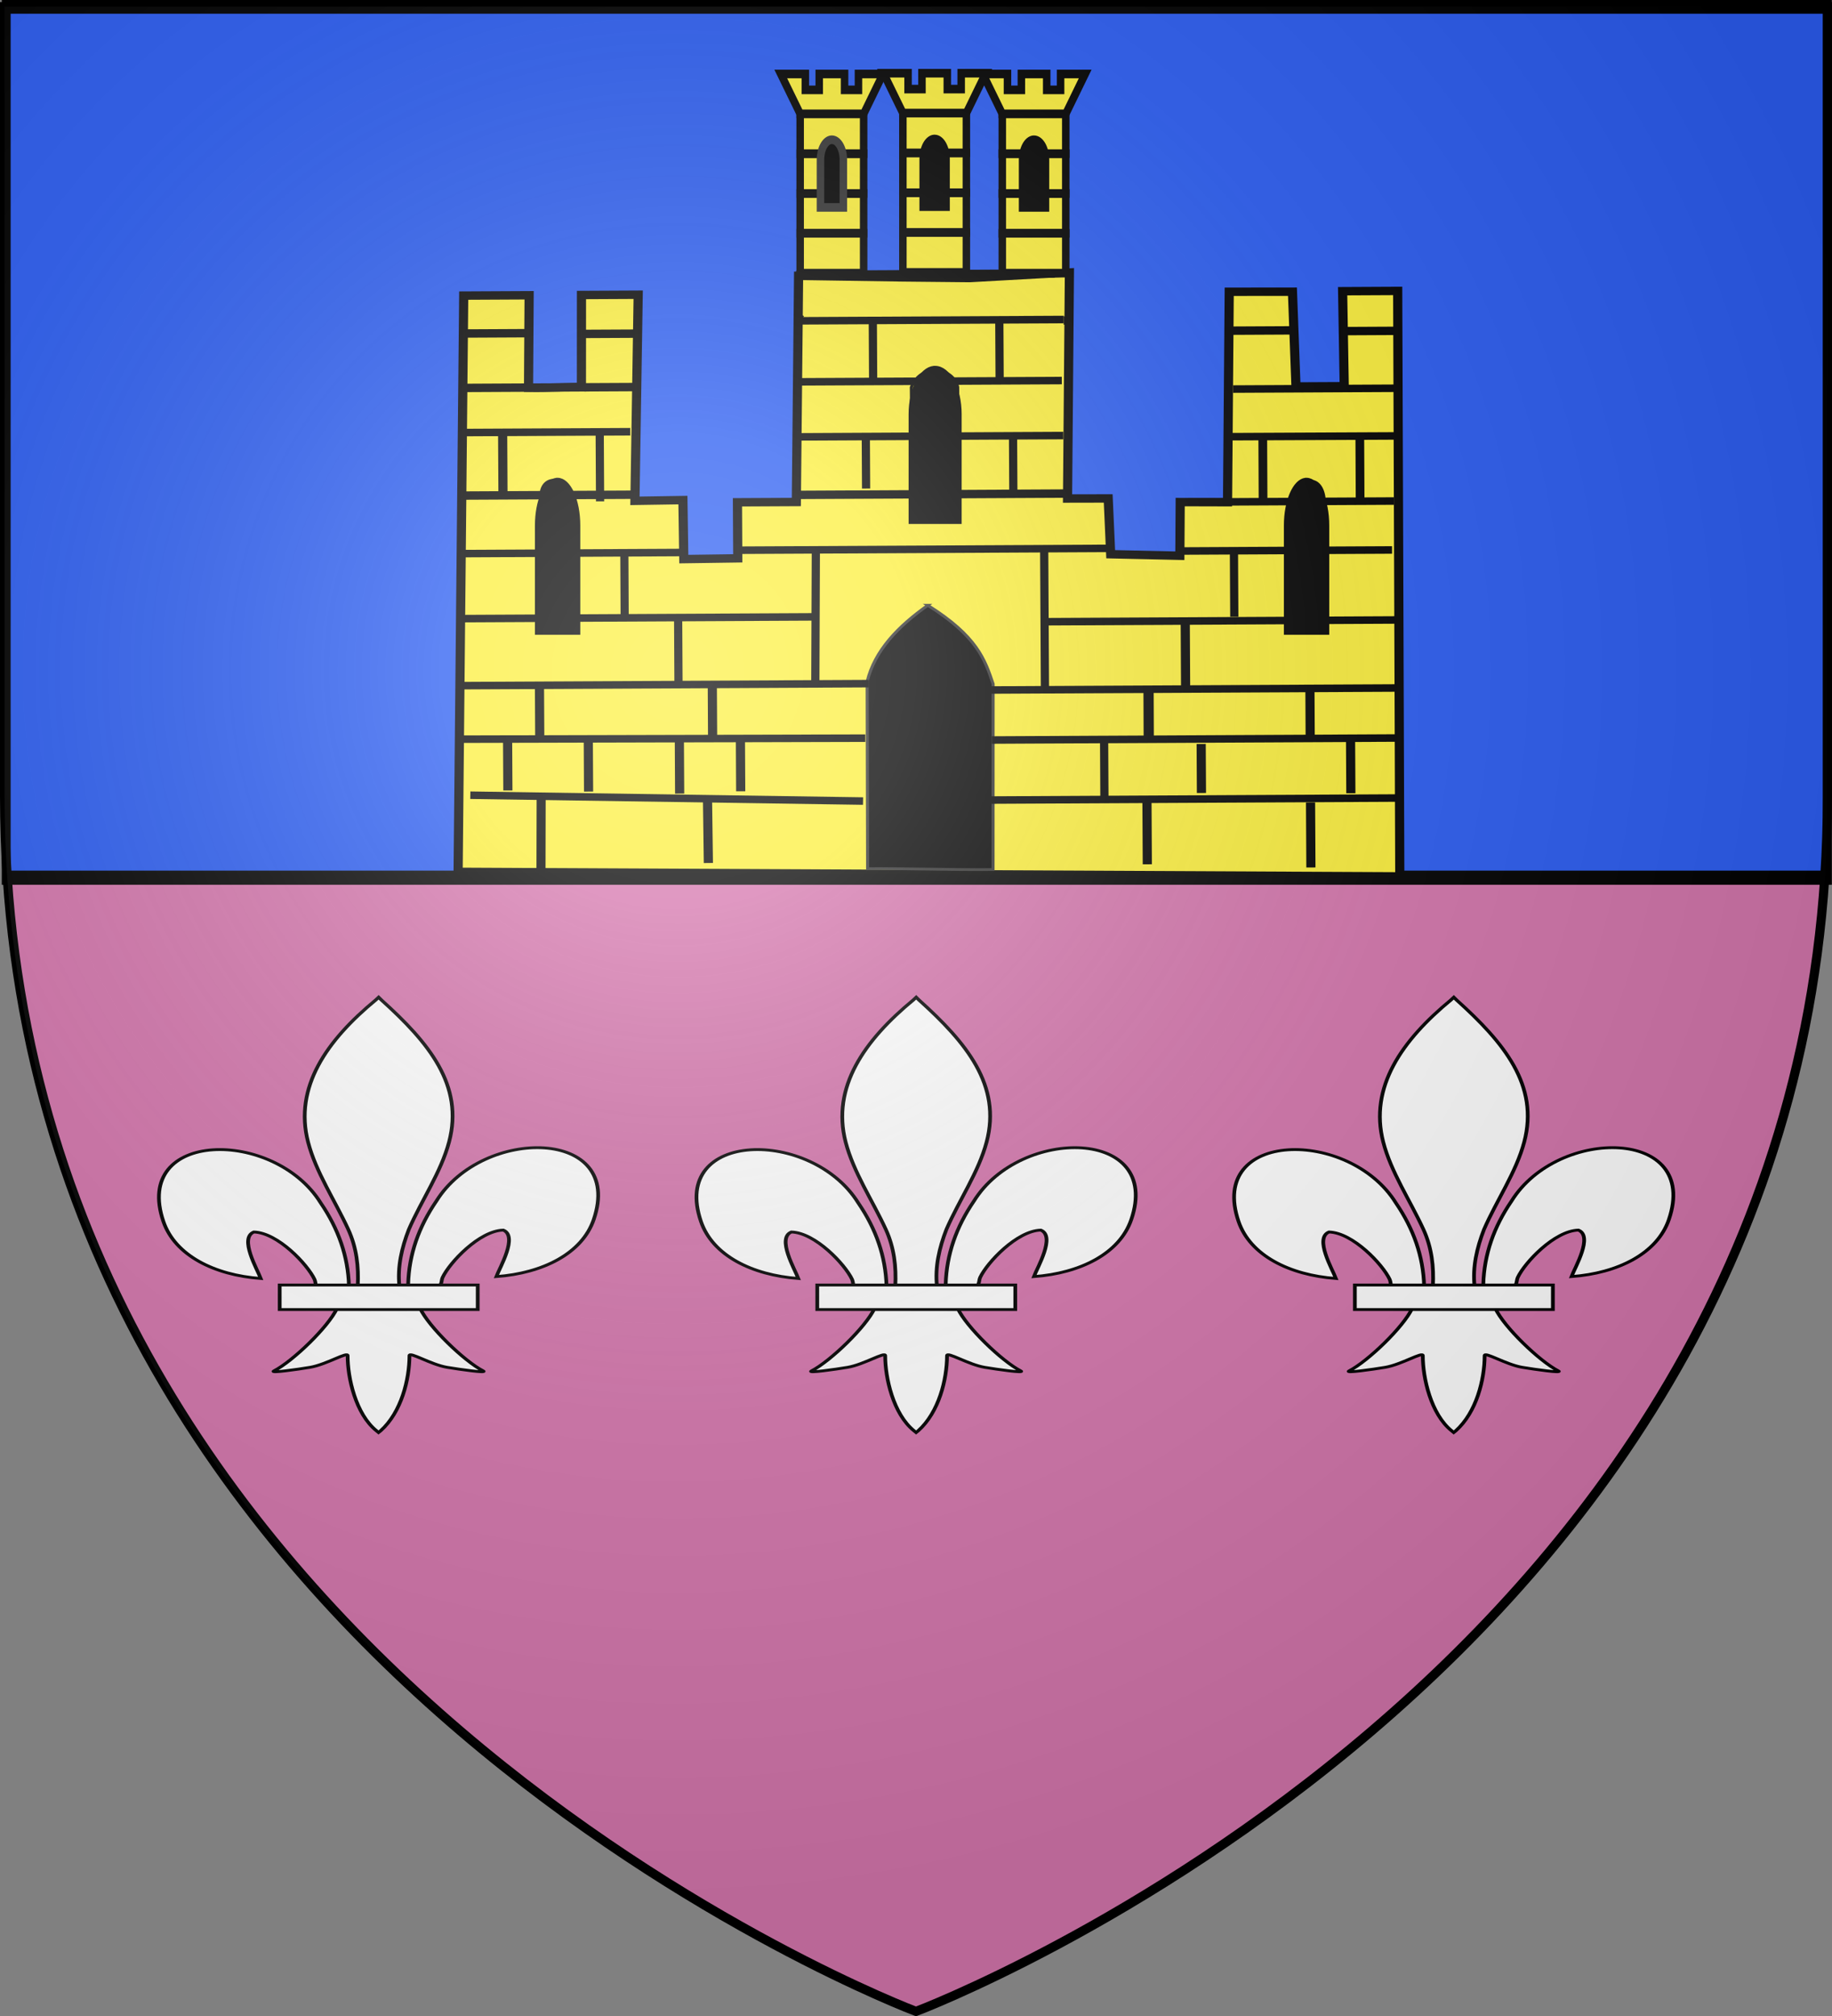 <svg xmlns="http://www.w3.org/2000/svg" xmlns:xlink="http://www.w3.org/1999/xlink" width="600" height="660" version="1.0"><rect width="100%" height="100%" fill="#808080" stroke="none"/><desc>Flag of Canton of Valais (Wallis)</desc><defs><radialGradient xlink:href="#b" id="c" cx="221.445" cy="226.331" r="300" fx="221.445" fy="226.331" gradientTransform="matrix(1.353 0 0 1.349 -77.63 -85.747)" gradientUnits="userSpaceOnUse"/><linearGradient id="b"><stop offset="0" style="stop-color:#fff;stop-opacity:.314"/><stop offset=".19" style="stop-color:#fff;stop-opacity:.251"/><stop offset=".6" style="stop-color:#6b6b6b;stop-opacity:.125"/><stop offset="1" style="stop-color:#000;stop-opacity:.125"/></linearGradient></defs><g style="display:inline"><path d="M564.322 635.13s298.5-112.32 298.5-397.772V-21.193h-597v258.551c0 285.452 298.5 397.772 298.5 397.772" style="fill:#d576ad;fill-opacity:1;fill-rule:evenodd;stroke:none;stroke-width:1px;stroke-linecap:butt;stroke-linejoin:miter;stroke-opacity:1" transform="translate(-264.322 23.37)"/></g><g style="display:inline"><g style="display:inline;fill:#2b5df2;fill-opacity:1"><path d="M1.532 2.114h596.466v179.009H1.532z" style="opacity:1;fill:#2b5df2;fill-opacity:1;fill-rule:nonzero;stroke:#000;stroke-width:2.902;stroke-miterlimit:4;stroke-dasharray:none;stroke-opacity:1" transform="matrix(1 0 0 1.593 .502 -1.19)"/></g><g style="display:inline"><g style="display:inline"><path d="m179.989 570.97 308.392 3.304.358-209.017h-18.036l.357 33.928h-15.804l-.982-33.84-20.714-.088-.923 75.13-15.506-.13-.209 19.155-22.648-.67-.714-19.914-13.319-.043 1.017-80.695-32.698 1.81-21.964-.358-34.042-.74-1.137 80.74h-19.286v20l-17.678.179-.179-21.072-15.714.179 1.429-73.571h-18.572l-.178 32.857c-2.04-.179-11.25.357-17.322.178l.357-33.035h-21.428z" style="color:#000;display:inline;overflow:visible;visibility:visible;opacity:1;fill:#fcef3c;fill-opacity:1;fill-rule:evenodd;stroke:#000;stroke-width:3;stroke-linecap:butt;stroke-linejoin:miter;stroke-miterlimit:4;stroke-dasharray:none;stroke-dashoffset:0;stroke-opacity:.996;marker:none;marker-start:none;marker-mid:none;marker-end:none" transform="matrix(1 -.005 .005 .917 -32.805 -237.253)"/><g style="fill:#ff0;fill-opacity:1;stroke:#000;stroke-opacity:.996"><path d="M206.429 485.22h10v-49.286c.357-4.987-7.679-7.196-8.572 0z" style="color:#000;display:inline;overflow:visible;visibility:visible;opacity:1;fill:#ff0;fill-opacity:1;fill-rule:evenodd;stroke:#000;stroke-width:1;stroke-linecap:butt;stroke-linejoin:miter;stroke-miterlimit:4;stroke-dasharray:none;stroke-dashoffset:0;stroke-opacity:.996;marker:none;marker-start:none;marker-mid:none;marker-end:none" transform="matrix(1 -.005 .005 .917 -32.805 -237.253)"/><path d="M329.286 398.79c3.143-8.727 13.69-7.312 15.178 0v47.5l-15-.356z" style="color:#000;display:inline;overflow:visible;visibility:visible;opacity:1;fill:#ff0;fill-opacity:1;fill-rule:evenodd;stroke:#000;stroke-width:1;stroke-linecap:butt;stroke-linejoin:miter;stroke-miterlimit:4;stroke-dasharray:none;stroke-dashoffset:0;stroke-opacity:.996;marker:none;marker-start:none;marker-mid:none;marker-end:none" transform="matrix(1 -.005 .005 .917 -32.805 -237.253)"/><path d="M455.714 442.362c-.6-12.341 9.426-12.478 8.572 0v43.572h-8.572z" style="color:#000;display:inline;overflow:visible;visibility:visible;opacity:1;fill:#ff0;fill-opacity:1;fill-rule:evenodd;stroke:#000;stroke-width:1;stroke-linecap:butt;stroke-linejoin:miter;stroke-miterlimit:4;stroke-dasharray:none;stroke-dashoffset:0;stroke-opacity:.996;marker:none;marker-start:none;marker-mid:none;marker-end:none" transform="matrix(1 -.005 .005 .917 -32.805 -237.253)"/><path d="M334.286 476.648c16.068 11.104 18.591 19.422 21.25 28.214l-.357 66.25c-14.933.06-27.5-.595-41.072-.536l.179-66.785c2.51-11.137 10.36-19.808 20-27.143z" style="color:#000;display:inline;overflow:visible;visibility:visible;opacity:1;fill:#000;fill-opacity:1;fill-rule:evenodd;stroke:#313131;stroke-width:1;stroke-linecap:butt;stroke-linejoin:miter;stroke-miterlimit:4;stroke-dasharray:none;stroke-dashoffset:0;stroke-opacity:.996;marker:none;marker-start:none;marker-mid:none;marker-end:none" transform="matrix(1 -.005 .005 .917 -32.805 -237.253)"/></g><path d="m184.123 543.63 128.608 2.792" style="color:#000;display:inline;overflow:visible;visibility:visible;opacity:1;fill:#ff0;fill-opacity:.75;fill-rule:evenodd;stroke:#000;stroke-width:2.68;stroke-linecap:butt;stroke-linejoin:miter;stroke-miterlimit:4;stroke-dasharray:none;stroke-dashoffset:0;stroke-opacity:1;marker:none;marker-start:none;marker-mid:none;marker-end:none" transform="matrix(1 -.005 .005 .917 -32.805 -237.253)"/><path d="m207.321 544.14-.206 28.679" style="color:#000;display:inline;overflow:visible;visibility:visible;opacity:1;fill:#ff0;fill-opacity:.75;fill-rule:evenodd;stroke:#000;stroke-width:2.967;stroke-linecap:butt;stroke-linejoin:miter;stroke-miterlimit:4;stroke-dasharray:none;stroke-dashoffset:0;stroke-opacity:1;marker:none;marker-start:none;marker-mid:none;marker-end:none" transform="matrix(1 -.005 .005 .917 -32.805 -237.253)"/><path d="m261.786 544.505.178 23.75" style="color:#000;display:inline;overflow:visible;visibility:visible;opacity:1;fill:#ff0;fill-opacity:.75;fill-rule:evenodd;stroke:#000;stroke-width:3;stroke-linecap:butt;stroke-linejoin:miter;stroke-miterlimit:4;stroke-dasharray:none;stroke-dashoffset:0;stroke-opacity:1;marker:none;marker-start:none;marker-mid:none;marker-end:none" transform="matrix(1 -.005 .005 .917 -32.805 -237.253)"/><path d="m313.571 523.97-131.785-.358" style="color:#000;display:inline;overflow:visible;visibility:visible;opacity:1;fill:#ff0;fill-opacity:.75;fill-rule:evenodd;stroke:#000;stroke-width:2.686;stroke-linecap:butt;stroke-linejoin:miter;stroke-miterlimit:4;stroke-dasharray:none;stroke-dashoffset:0;stroke-opacity:1;marker:none;marker-start:none;marker-mid:none;marker-end:none" transform="matrix(1 -.005 .005 .917 -32.805 -237.253)"/><path d="M196.429 523.79v18.215" style="color:#000;display:inline;overflow:visible;visibility:visible;opacity:1;fill:#ff0;fill-opacity:.75;fill-rule:evenodd;stroke:#000;stroke-width:3;stroke-linecap:butt;stroke-linejoin:miter;stroke-miterlimit:4;stroke-dasharray:none;stroke-dashoffset:0;stroke-opacity:1;marker:none;marker-start:none;marker-mid:none;marker-end:none" transform="matrix(1 -.005 .005 .917 -32.805 -237.253)"/><path d="M222.857 524.148v18.393" style="color:#000;display:inline;overflow:visible;visibility:visible;opacity:1;fill:#ff0;fill-opacity:.75;fill-rule:evenodd;stroke:#000;stroke-width:3;stroke-linecap:butt;stroke-linejoin:miter;stroke-miterlimit:4;stroke-dasharray:none;stroke-dashoffset:0;stroke-opacity:1;marker:none;marker-start:none;marker-mid:none;marker-end:none" transform="matrix(1 -.005 .005 .917 -32.805 -237.253)"/><path d="M252.679 523.434v20" style="color:#000;display:inline;overflow:visible;visibility:visible;opacity:1;fill:#ff0;fill-opacity:.75;fill-rule:evenodd;stroke:#000;stroke-width:3;stroke-linecap:butt;stroke-linejoin:miter;stroke-miterlimit:4;stroke-dasharray:none;stroke-dashoffset:0;stroke-opacity:1;marker:none;marker-start:none;marker-mid:none;marker-end:none" transform="matrix(1 -.005 .005 .917 -32.805 -237.253)"/><path d="M272.679 524.148v18.571" style="color:#000;display:inline;overflow:visible;visibility:visible;opacity:1;fill:#ff0;fill-opacity:.75;fill-rule:evenodd;stroke:#000;stroke-width:3;stroke-linecap:butt;stroke-linejoin:miter;stroke-miterlimit:4;stroke-dasharray:none;stroke-dashoffset:0;stroke-opacity:1;marker:none;marker-start:none;marker-mid:none;marker-end:none" transform="matrix(1 -.005 .005 .917 -32.805 -237.253)"/><path d="M263.571 504.505v18.214" style="color:#000;display:inline;overflow:visible;visibility:visible;opacity:1;fill:#ff0;fill-opacity:.75;fill-rule:evenodd;stroke:#000;stroke-width:3;stroke-linecap:butt;stroke-linejoin:miter;stroke-miterlimit:4;stroke-dasharray:none;stroke-dashoffset:0;stroke-opacity:1;marker:none;marker-start:none;marker-mid:none;marker-end:none" transform="matrix(1 -.005 .005 .917 -32.805 -237.253)"/><path d="M206.964 504.505v17.857" style="color:#000;display:inline;overflow:visible;visibility:visible;opacity:1;fill:#ff0;fill-opacity:.75;fill-rule:evenodd;stroke:#000;stroke-width:3;stroke-linecap:butt;stroke-linejoin:miter;stroke-miterlimit:4;stroke-dasharray:none;stroke-dashoffset:0;stroke-opacity:1;marker:none;marker-start:none;marker-mid:none;marker-end:none" transform="matrix(1 -.005 .005 .917 -32.805 -237.253)"/><path d="M181.607 504.505h133.214" style="color:#000;display:inline;overflow:visible;visibility:visible;opacity:1;fill:#ff0;fill-opacity:.75;fill-rule:evenodd;stroke:#000;stroke-width:2.686;stroke-linecap:butt;stroke-linejoin:miter;stroke-miterlimit:4;stroke-dasharray:none;stroke-dashoffset:0;stroke-opacity:1;marker:none;marker-start:none;marker-mid:none;marker-end:none" transform="matrix(1 -.005 .005 .917 -32.805 -237.253)"/><path d="m297.719 457.036-.398 46.398" style="color:#000;display:inline;overflow:visible;visibility:visible;opacity:1;fill:#ff0;fill-opacity:.75;fill-rule:evenodd;stroke:#000;stroke-width:2.686;stroke-linecap:butt;stroke-linejoin:miter;stroke-miterlimit:4;stroke-dasharray:none;stroke-dashoffset:0;stroke-opacity:1;marker:none;marker-start:none;marker-mid:none;marker-end:none" transform="matrix(1 -.005 .005 .917 -32.805 -237.253)"/><path d="M296.786 480.576h-88.214-26.43" style="color:#000;display:inline;overflow:visible;visibility:visible;opacity:1;fill:#ff0;fill-opacity:.75;fill-rule:evenodd;stroke:#000;stroke-width:2.686;stroke-linecap:butt;stroke-linejoin:miter;stroke-miterlimit:4;stroke-dasharray:none;stroke-dashoffset:0;stroke-opacity:1;marker:none;marker-start:none;marker-mid:none;marker-end:none" transform="matrix(1 -.005 .005 .917 -32.805 -237.253)"/><path d="M252.5 480.934v22.5" style="color:#000;display:inline;overflow:visible;visibility:visible;opacity:1;fill:#ff0;fill-opacity:.75;fill-rule:evenodd;stroke:#000;stroke-width:2.686;stroke-linecap:butt;stroke-linejoin:miter;stroke-miterlimit:4;stroke-dasharray:none;stroke-dashoffset:0;stroke-opacity:1;marker:none;marker-start:none;marker-mid:none;marker-end:none" transform="matrix(1 -.005 .005 .917 -32.805 -237.253)"/><path d="M272.5 456.648h122.857" style="color:#000;display:inline;overflow:visible;visibility:visible;opacity:1;fill:#ff0;fill-opacity:.75;fill-rule:evenodd;stroke:#000;stroke-width:2.686;stroke-linecap:butt;stroke-linejoin:miter;stroke-miterlimit:4;stroke-dasharray:none;stroke-dashoffset:0;stroke-opacity:1;marker:none;marker-start:none;marker-mid:none;marker-end:none" transform="matrix(1 -.005 .005 .917 -32.805 -237.253)"/><path d="M253.214 457.362H182.5" style="color:#000;display:inline;overflow:visible;visibility:visible;opacity:1;fill:#000;fill-opacity:.75;fill-rule:evenodd;stroke:#000;stroke-width:2.686;stroke-linecap:butt;stroke-linejoin:miter;stroke-miterlimit:4;stroke-dasharray:none;stroke-dashoffset:0;stroke-opacity:1;marker:none;marker-start:none;marker-mid:none;marker-end:none" transform="matrix(1 -.005 .005 .917 -32.805 -237.253)"/><path d="M417.857 457.72h43.077 25.495" style="color:#000;display:inline;overflow:visible;visibility:visible;opacity:1;fill:#ff0;fill-opacity:.75;fill-rule:evenodd;stroke:#000;stroke-width:2.686;stroke-linecap:butt;stroke-linejoin:miter;stroke-miterlimit:4;stroke-dasharray:none;stroke-dashoffset:0;stroke-opacity:1;marker:none;marker-start:none;marker-mid:none;marker-end:none" transform="matrix(1 -.005 .005 .917 -32.805 -237.253)"/><path d="M419.631 440.257h41.346 26.154" style="color:#000;display:inline;overflow:visible;visibility:visible;opacity:1;fill:#ff0;fill-opacity:.75;fill-rule:evenodd;stroke:#000;stroke-width:2.686;stroke-linecap:butt;stroke-linejoin:miter;stroke-miterlimit:4;stroke-dasharray:none;stroke-dashoffset:0;stroke-opacity:1;marker:none;marker-start:none;marker-mid:none;marker-end:none" transform="matrix(1 -.005 .005 .917 -32.805 -237.253)"/><path d="m434.286 417.005 55.009.017" style="color:#000;display:inline;overflow:visible;visibility:visible;opacity:1;fill:#ff0;fill-opacity:.75;fill-rule:evenodd;stroke:#000;stroke-width:2.686;stroke-linecap:butt;stroke-linejoin:miter;stroke-miterlimit:4;stroke-dasharray:none;stroke-dashoffset:0;stroke-opacity:1;marker:none;marker-start:none;marker-mid:none;marker-end:none" transform="matrix(1 -.005 .005 .917 -32.805 -237.253)"/><path d="M434.63 399.997h52.856" style="color:#000;display:inline;overflow:visible;visibility:visible;opacity:1;fill:#ff0;fill-opacity:.75;fill-rule:evenodd;stroke:#000;stroke-width:2.686;stroke-linecap:butt;stroke-linejoin:miter;stroke-miterlimit:4;stroke-dasharray:none;stroke-dashoffset:0;stroke-opacity:1;marker:none;marker-start:none;marker-mid:none;marker-end:none" transform="matrix(1 -.005 .005 .917 -32.805 -237.253)"/><path d="M487.857 379.505H471.43" style="color:#000;display:inline;overflow:visible;visibility:visible;opacity:1;fill:#ff0;fill-opacity:.75;fill-rule:evenodd;stroke:#000;stroke-width:3;stroke-linecap:butt;stroke-linejoin:miter;stroke-miterlimit:4;stroke-dasharray:none;stroke-dashoffset:0;stroke-opacity:1;marker:none;marker-start:none;marker-mid:none;marker-end:none" transform="matrix(1 -.005 .005 .917 -32.805 -237.253)"/><path d="M453.571 379.148H432.5" style="color:#000;display:inline;overflow:visible;visibility:visible;opacity:1;fill:#ff0;fill-opacity:.75;fill-rule:evenodd;stroke:#000;stroke-width:3;stroke-linecap:butt;stroke-linejoin:miter;stroke-miterlimit:4;stroke-dasharray:none;stroke-dashoffset:0;stroke-opacity:1;marker:none;marker-start:none;marker-mid:none;marker-end:none" transform="matrix(1 -.005 .005 .917 -32.805 -237.253)"/><path d="M372.5 457.005v50" style="color:#000;display:inline;overflow:visible;visibility:visible;opacity:1;fill:#ff0;fill-opacity:.75;fill-rule:evenodd;stroke:#000;stroke-width:2.686;stroke-linecap:butt;stroke-linejoin:miter;stroke-miterlimit:4;stroke-dasharray:none;stroke-dashoffset:0;stroke-opacity:1;marker:none;marker-start:none;marker-mid:none;marker-end:none" transform="matrix(1 -.005 .005 .917 -32.805 -237.253)"/><path d="M353.214 507.005h134.643" style="color:#000;display:inline;overflow:visible;visibility:visible;opacity:1;fill:#ff0;fill-opacity:.75;fill-rule:evenodd;stroke:#000;stroke-width:2.686;stroke-linecap:butt;stroke-linejoin:miter;stroke-miterlimit:4;stroke-dasharray:none;stroke-dashoffset:0;stroke-opacity:1;marker:none;marker-start:none;marker-mid:none;marker-end:none" transform="matrix(1 -.005 .005 .917 -32.805 -237.253)"/><path d="M372.143 482.72h85.219 30.495" style="color:#000;display:inline;overflow:visible;visibility:visible;opacity:1;fill:#ff0;fill-opacity:.75;fill-rule:evenodd;stroke:#000;stroke-width:2.686;stroke-linecap:butt;stroke-linejoin:miter;stroke-miterlimit:4;stroke-dasharray:none;stroke-dashoffset:0;stroke-opacity:1;marker:none;marker-start:none;marker-mid:none;marker-end:none" transform="matrix(1 -.005 .005 .917 -32.805 -237.253)"/><path d="M434.643 458.434v22.857" style="color:#000;display:inline;overflow:visible;visibility:visible;opacity:1;fill:#ff0;fill-opacity:.75;fill-rule:evenodd;stroke:#000;stroke-width:2.686;stroke-linecap:butt;stroke-linejoin:miter;stroke-miterlimit:4;stroke-dasharray:none;stroke-dashoffset:0;stroke-opacity:1;marker:none;marker-start:none;marker-mid:none;marker-end:none" transform="matrix(1 -.005 .005 .917 -32.805 -237.253)"/><path d="M418.571 482.72v23.57" style="color:#000;display:inline;overflow:visible;visibility:visible;opacity:1;fill:#ff0;fill-opacity:.75;fill-rule:evenodd;stroke:#000;stroke-width:3;stroke-linecap:butt;stroke-linejoin:miter;stroke-miterlimit:4;stroke-dasharray:none;stroke-dashoffset:0;stroke-opacity:1;marker:none;marker-start:none;marker-mid:none;marker-end:none" transform="matrix(1 -.005 .005 .917 -32.805 -237.253)"/><path d="m235 457.712-.014 22.65" style="color:#000;display:inline;overflow:visible;visibility:visible;opacity:1;fill:#ff0;fill-opacity:.75;fill-rule:evenodd;stroke:#000;stroke-width:2.663;stroke-linecap:butt;stroke-linejoin:miter;stroke-miterlimit:4;stroke-dasharray:none;stroke-dashoffset:0;stroke-opacity:1;marker:none;marker-start:none;marker-mid:none;marker-end:none" transform="matrix(1 -.005 .005 .917 -32.805 -237.253)"/><path d="M355 524.862h132.857" style="color:#000;display:inline;overflow:visible;visibility:visible;opacity:1;fill:#ff0;fill-opacity:.75;fill-rule:evenodd;stroke:#000;stroke-width:2.686;stroke-linecap:butt;stroke-linejoin:miter;stroke-miterlimit:4;stroke-dasharray:none;stroke-dashoffset:0;stroke-opacity:1;marker:none;marker-start:none;marker-mid:none;marker-end:none" transform="matrix(1 -.005 .005 .917 -32.805 -237.253)"/><path d="M487.5 546.29H351.429" style="color:#000;display:inline;overflow:visible;visibility:visible;opacity:1;fill:#ff0;fill-opacity:.75;fill-rule:evenodd;stroke:#000;stroke-width:2.686;stroke-linecap:butt;stroke-linejoin:miter;stroke-miterlimit:4;stroke-dasharray:none;stroke-dashoffset:0;stroke-opacity:1;marker:none;marker-start:none;marker-mid:none;marker-end:none" transform="matrix(1 -.005 .005 .917 -32.805 -237.253)"/><path d="M405.714 545.934v23.571" style="color:#000;display:inline;overflow:visible;visibility:visible;opacity:1;fill:#ff0;fill-opacity:.75;fill-rule:evenodd;stroke:#000;stroke-width:3;stroke-linecap:butt;stroke-linejoin:miter;stroke-miterlimit:4;stroke-dasharray:none;stroke-dashoffset:0;stroke-opacity:1;marker:none;marker-start:none;marker-mid:none;marker-end:none" transform="matrix(1 -.005 .005 .917 -32.805 -237.253)"/><path d="M459.286 547.72v23.214" style="color:#000;display:inline;overflow:visible;visibility:visible;opacity:1;fill:#ff0;fill-opacity:.75;fill-rule:evenodd;stroke:#000;stroke-width:3;stroke-linecap:butt;stroke-linejoin:miter;stroke-miterlimit:4;stroke-dasharray:none;stroke-dashoffset:0;stroke-opacity:1;marker:none;marker-start:none;marker-mid:none;marker-end:none" transform="matrix(1 -.005 .005 .917 -32.805 -237.253)"/><path d="M472.5 525.934v18.571" style="color:#000;display:inline;overflow:visible;visibility:visible;opacity:1;fill:#ff0;fill-opacity:.75;fill-rule:evenodd;stroke:#000;stroke-width:3;stroke-linecap:butt;stroke-linejoin:miter;stroke-miterlimit:4;stroke-dasharray:none;stroke-dashoffset:0;stroke-opacity:1;marker:none;marker-start:none;marker-mid:none;marker-end:none" transform="matrix(1 -.005 .005 .917 -32.805 -237.253)"/><path d="M459.286 507.362v17.143" style="color:#000;display:inline;overflow:visible;visibility:visible;opacity:1;fill:#ff0;fill-opacity:.75;fill-rule:evenodd;stroke:#000;stroke-width:3;stroke-linecap:butt;stroke-linejoin:miter;stroke-miterlimit:4;stroke-dasharray:none;stroke-dashoffset:0;stroke-opacity:1;marker:none;marker-start:none;marker-mid:none;marker-end:none" transform="matrix(1 -.005 .005 .917 -32.805 -237.253)"/><path d="m406.429 507.706-.02 17.47" style="color:#000;display:inline;overflow:visible;visibility:visible;opacity:1;fill:#ff0;fill-opacity:.75;fill-rule:evenodd;stroke:#000;stroke-width:3.346;stroke-linecap:butt;stroke-linejoin:miter;stroke-miterlimit:4;stroke-dasharray:none;stroke-dashoffset:0;stroke-opacity:1;marker:none;marker-start:none;marker-mid:none;marker-end:none" transform="matrix(1 -.005 .005 .917 -32.805 -237.253)"/><path d="M391.786 525.22v20" style="color:#000;display:inline;overflow:visible;visibility:visible;opacity:1;fill:#ff0;fill-opacity:.75;fill-rule:evenodd;stroke:#000;stroke-width:2.686;stroke-linecap:butt;stroke-linejoin:miter;stroke-miterlimit:4;stroke-dasharray:none;stroke-dashoffset:0;stroke-opacity:1;marker:none;marker-start:none;marker-mid:none;marker-end:none" transform="matrix(1 -.005 .005 .917 -32.805 -237.253)"/><path d="M423.571 526.648v17.5" style="color:#000;display:inline;overflow:visible;visibility:visible;opacity:1;fill:#ff0;fill-opacity:.75;fill-rule:evenodd;stroke:#000;stroke-width:3;stroke-linecap:butt;stroke-linejoin:miter;stroke-miterlimit:4;stroke-dasharray:none;stroke-dashoffset:0;stroke-opacity:1;marker:none;marker-start:none;marker-mid:none;marker-end:none" transform="matrix(1 -.005 .005 .917 -32.805 -237.253)"/><path d="M291.429 437.005h89.642" style="color:#000;display:inline;overflow:visible;visibility:visible;opacity:1;fill:#ff0;fill-opacity:.75;fill-rule:evenodd;stroke:#000;stroke-width:3;stroke-linecap:butt;stroke-linejoin:miter;stroke-miterlimit:4;stroke-dasharray:none;stroke-dashoffset:0;stroke-opacity:1;marker:none;marker-start:none;marker-mid:none;marker-end:none" transform="matrix(1 -.005 .005 .917 -32.805 -237.253)"/><path d="M378.929 416.29H292.5" style="color:#000;display:inline;overflow:visible;visibility:visible;opacity:1;fill:#ff0;fill-opacity:.75;fill-rule:evenodd;stroke:#000;stroke-width:2.686;stroke-linecap:butt;stroke-linejoin:miter;stroke-miterlimit:4;stroke-dasharray:none;stroke-dashoffset:0;stroke-opacity:1;marker:none;marker-start:none;marker-mid:none;marker-end:none" transform="matrix(1 -.005 .005 .917 -32.805 -237.253)"/><path d="M292.143 396.648h86.428" style="color:#000;display:inline;overflow:visible;visibility:visible;opacity:1;fill:#000;fill-opacity:.75;fill-rule:evenodd;stroke:#000;stroke-width:2.686;stroke-linecap:butt;stroke-linejoin:miter;stroke-miterlimit:4;stroke-dasharray:none;stroke-dashoffset:0;stroke-opacity:1;marker:none;marker-start:none;marker-mid:none;marker-end:none" transform="matrix(1 -.005 .005 .917 -32.805 -237.253)"/><path d="M379.286 375.22c.119 0 .238 0 0 0z" style="color:#000;display:inline;overflow:visible;visibility:visible;opacity:1;fill:#ff0;fill-opacity:.75;fill-rule:evenodd;stroke:#000;stroke-width:3;stroke-linecap:butt;stroke-linejoin:miter;stroke-miterlimit:4;stroke-dasharray:none;stroke-dashoffset:0;stroke-opacity:1;marker:none;marker-start:none;marker-mid:none;marker-end:none" transform="matrix(1 -.005 .005 .917 -32.805 -237.253)"/><path d="m292.857 374.148.714.357" style="color:#000;display:inline;overflow:visible;visibility:visible;opacity:1;fill:#ff0;fill-opacity:.75;fill-rule:evenodd;stroke:#000;stroke-width:3;stroke-linecap:butt;stroke-linejoin:miter;stroke-miterlimit:4;stroke-dasharray:none;stroke-dashoffset:0;stroke-opacity:1;marker:none;marker-start:none;marker-mid:none;marker-end:none" transform="matrix(1 -.005 .005 .917 -32.805 -237.253)"/><path d="M379.286 374.862h-86.429" style="color:#000;display:inline;overflow:visible;visibility:visible;opacity:1;fill:#ff0;fill-opacity:.75;fill-rule:evenodd;stroke:#000;stroke-width:2.686;stroke-linecap:butt;stroke-linejoin:miter;stroke-miterlimit:4;stroke-dasharray:none;stroke-dashoffset:0;stroke-opacity:1;marker:none;marker-start:none;marker-mid:none;marker-end:none" transform="matrix(1 -.005 .005 .917 -32.805 -237.253)"/><path d="M291.786 358.434h84.643" style="color:#000;display:inline;overflow:visible;visibility:visible;opacity:1;fill:#ff0;fill-opacity:.75;fill-rule:evenodd;stroke:#000;stroke-width:3;stroke-linecap:butt;stroke-linejoin:miter;stroke-miterlimit:4;stroke-dasharray:none;stroke-dashoffset:0;stroke-opacity:1;marker:none;marker-start:none;marker-mid:none;marker-end:none" transform="matrix(1 -.005 .005 .917 -32.805 -237.253)"/><path d="M316.786 375.22v20.356" style="color:#000;display:inline;overflow:visible;visibility:visible;opacity:1;fill:#ff0;fill-opacity:.75;fill-rule:evenodd;stroke:#000;stroke-width:2.686;stroke-linecap:butt;stroke-linejoin:miter;stroke-miterlimit:4;stroke-dasharray:none;stroke-dashoffset:0;stroke-opacity:1;marker:none;marker-start:none;marker-mid:none;marker-end:none" transform="matrix(1 -.005 .005 .917 -32.805 -237.253)"/><path d="M358.214 374.862v22.143" style="color:#000;display:inline;overflow:visible;visibility:visible;opacity:1;fill:#ff0;fill-opacity:.75;fill-rule:evenodd;stroke:#000;stroke-width:2.686;stroke-linecap:butt;stroke-linejoin:miter;stroke-miterlimit:4;stroke-dasharray:none;stroke-dashoffset:0;stroke-opacity:1;marker:none;marker-start:none;marker-mid:none;marker-end:none" transform="matrix(1 -.005 .005 .917 -32.805 -237.253)"/><path d="M362.5 417.362v19.643" style="color:#000;display:inline;overflow:visible;visibility:visible;opacity:1;fill:#ff0;fill-opacity:.75;fill-rule:evenodd;stroke:#000;stroke-width:2.686;stroke-linecap:butt;stroke-linejoin:miter;stroke-miterlimit:4;stroke-dasharray:none;stroke-dashoffset:0;stroke-opacity:1;marker:none;marker-start:none;marker-mid:none;marker-end:none" transform="matrix(1 -.005 .005 .917 -32.805 -237.253)"/><path d="M314.286 416.29v18.572" style="color:#000;display:inline;overflow:visible;visibility:visible;opacity:1;fill:#ff0;fill-opacity:.75;fill-rule:evenodd;stroke:#000;stroke-width:2.686;stroke-linecap:butt;stroke-linejoin:miter;stroke-miterlimit:4;stroke-dasharray:none;stroke-dashoffset:0;stroke-opacity:1;marker:none;marker-start:none;marker-mid:none;marker-end:none" transform="matrix(1 -.005 .005 .917 -32.805 -237.253)"/><path d="m444.286 417.713-.014 21.577" style="color:#000;display:inline;overflow:visible;visibility:visible;opacity:1;fill:#ff0;fill-opacity:.75;fill-rule:evenodd;stroke:#000;stroke-width:2.861;stroke-linecap:butt;stroke-linejoin:miter;stroke-miterlimit:4;stroke-dasharray:none;stroke-dashoffset:0;stroke-opacity:1;marker:none;marker-start:none;marker-mid:none;marker-end:none" transform="matrix(1 -.005 .005 .917 -32.805 -237.253)"/><path d="m476.072 418.07-.015 21.934" style="color:#000;display:inline;overflow:visible;visibility:visible;opacity:1;fill:#ff0;fill-opacity:.75;fill-rule:evenodd;stroke:#000;stroke-width:2.858;stroke-linecap:butt;stroke-linejoin:miter;stroke-miterlimit:4;stroke-dasharray:none;stroke-dashoffset:0;stroke-opacity:1;marker:none;marker-start:none;marker-mid:none;marker-end:none" transform="matrix(1 -.005 .005 .917 -32.805 -237.253)"/><path d="M183.65 398.216h55" style="color:#000;display:inline;overflow:visible;visibility:visible;opacity:1;fill:#ff0;fill-opacity:.75;fill-rule:evenodd;stroke:#000;stroke-width:3;stroke-linecap:butt;stroke-linejoin:miter;stroke-miterlimit:4;stroke-dasharray:none;stroke-dashoffset:0;stroke-opacity:1;marker:none;marker-start:none;marker-mid:none;marker-end:none" transform="matrix(1 -.005 .005 .917 -32.805 -237.253)"/><path d="M221.786 379.148h17.143" style="color:#000;display:inline;overflow:visible;visibility:visible;opacity:1;fill:#ff0;fill-opacity:.75;fill-rule:evenodd;stroke:#000;stroke-width:3;stroke-linecap:butt;stroke-linejoin:miter;stroke-miterlimit:4;stroke-dasharray:none;stroke-dashoffset:0;stroke-opacity:1;marker:none;marker-start:none;marker-mid:none;marker-end:none" transform="matrix(1 -.005 .005 .917 -32.805 -237.253)"/><path d="M203.214 378.79h-20" style="color:#000;display:inline;overflow:visible;visibility:visible;opacity:1;fill:#ff0;fill-opacity:.75;fill-rule:evenodd;stroke:#000;stroke-width:3;stroke-linecap:butt;stroke-linejoin:miter;stroke-miterlimit:4;stroke-dasharray:none;stroke-dashoffset:0;stroke-opacity:1;marker:none;marker-start:none;marker-mid:none;marker-end:none" transform="matrix(1 -.005 .005 .917 -32.805 -237.253)"/><path d="M183.214 414.148h53.929" style="color:#000;display:inline;overflow:visible;visibility:visible;opacity:1;fill:#ff0;fill-opacity:.75;fill-rule:evenodd;stroke:#000;stroke-width:2.686;stroke-linecap:butt;stroke-linejoin:miter;stroke-miterlimit:4;stroke-dasharray:none;stroke-dashoffset:0;stroke-opacity:1;marker:none;marker-start:none;marker-mid:none;marker-end:none" transform="matrix(1 -.005 .005 .917 -32.805 -237.253)"/><path d="M238.214 436.648h-27.752-28.32" style="color:#000;display:inline;overflow:visible;visibility:visible;opacity:1;fill:#ff0;fill-opacity:.75;fill-rule:evenodd;stroke:#000;stroke-width:3;stroke-linecap:butt;stroke-linejoin:miter;stroke-miterlimit:4;stroke-dasharray:none;stroke-dashoffset:0;stroke-opacity:1;marker:none;marker-start:none;marker-mid:none;marker-end:none" transform="matrix(1 -.005 .005 .917 -32.805 -237.253)"/><path d="M195.357 414.505v21.786" style="color:#000;display:inline;overflow:visible;visibility:visible;opacity:1;fill:#ff0;fill-opacity:.75;fill-rule:evenodd;stroke:#000;stroke-width:3;stroke-linecap:butt;stroke-linejoin:miter;stroke-miterlimit:4;stroke-dasharray:none;stroke-dashoffset:0;stroke-opacity:1;marker:none;marker-start:none;marker-mid:none;marker-end:none" transform="matrix(1 -.005 .005 .917 -32.805 -237.253)"/><path d="M227.143 414.148v24.803-3.017" style="color:#000;display:inline;overflow:visible;visibility:visible;opacity:1;fill:#ff0;fill-opacity:.75;fill-rule:evenodd;stroke:#000;stroke-width:2.686;stroke-linecap:butt;stroke-linejoin:miter;stroke-miterlimit:4;stroke-dasharray:none;stroke-dashoffset:0;stroke-opacity:1;marker:none;marker-start:none;marker-mid:none;marker-end:none" transform="matrix(1 -.005 .005 .917 -32.805 -237.253)"/></g><g style="display:inline;fill:#fcef3c"><path d="M27.04 112.5h29.283v16H27.04z" style="color:#000;display:inline;overflow:visible;visibility:visible;fill:#fcef3c;fill-opacity:1;fill-rule:nonzero;stroke:#000;stroke-width:3.456;stroke-linecap:butt;stroke-linejoin:miter;stroke-miterlimit:4;stroke-dasharray:none;stroke-dashoffset:0;stroke-opacity:1;marker:none;marker-start:none;marker-mid:none;marker-end:none" transform="matrix(.71 0 0 .815 242.863 -28.344)"/><path d="M27.04 96.5h29.283v16H27.04z" style="color:#000;display:inline;overflow:visible;visibility:visible;fill:#fcef3c;fill-opacity:1;fill-rule:nonzero;stroke:#000;stroke-width:3.456;stroke-linecap:butt;stroke-linejoin:miter;stroke-miterlimit:4;stroke-dasharray:none;stroke-dashoffset:0;stroke-opacity:1;marker:none;marker-start:none;marker-mid:none;marker-end:none" transform="matrix(.71 0 0 .815 242.863 -28.344)"/><path d="M27.04 80.5h29.283v16H27.04z" style="color:#000;display:inline;overflow:visible;visibility:visible;fill:#fcef3c;fill-opacity:1;fill-rule:nonzero;stroke:#000;stroke-width:3.456;stroke-linecap:butt;stroke-linejoin:miter;stroke-miterlimit:4;stroke-dasharray:none;stroke-dashoffset:0;stroke-opacity:1;marker:none;marker-start:none;marker-mid:none;marker-end:none" transform="matrix(.71 0 0 .815 242.863 -28.344)"/><path d="m18.088 64.5 8.938 15.969v.031h.03 29.282l8.938-16h-8.938-2.406v6.375h-6.406V64.5H35.838v6.375h-6.406V64.5h-2.375-.031z" style="color:#000;display:inline;overflow:visible;visibility:visible;fill:#fcef3c;fill-opacity:1;fill-rule:nonzero;stroke:#000;stroke-width:3.456;stroke-linecap:butt;stroke-linejoin:miter;stroke-miterlimit:4;stroke-dasharray:none;stroke-dashoffset:0;stroke-opacity:1;marker:none;marker-start:none;marker-mid:none;marker-end:none" transform="matrix(.71 0 0 .815 242.863 -28.344)"/><path d="M41.415 90.915c-2.786.215-5.01 3.739-5.01 8.037v19.136h10.553V98.952c0-4.437-2.364-8.037-5.276-8.037-.091 0-.177-.007-.267 0z" style="color:#000;display:inline;overflow:visible;visibility:visible;fill:#000;fill-opacity:1;fill-rule:nonzero;stroke:#313131;stroke-width:3.456;stroke-linecap:butt;stroke-linejoin:miter;stroke-miterlimit:4;stroke-dasharray:none;stroke-dashoffset:0;stroke-opacity:1;marker:none;marker-start:none;marker-mid:none;marker-end:none" transform="matrix(.71 0 0 .815 242.863 -28.344)"/><path d="M27.04 128.5h29.283v16H27.04z" style="color:#000;display:inline;overflow:visible;visibility:visible;fill:#fcef3c;fill-opacity:1;fill-rule:nonzero;stroke:#000;stroke-width:3.456;stroke-linecap:butt;stroke-linejoin:miter;stroke-miterlimit:4;stroke-dasharray:none;stroke-dashoffset:0;stroke-opacity:1;marker:none;marker-start:none;marker-mid:none;marker-end:none" transform="matrix(.71 0 0 .815 242.863 -28.344)"/></g><g style="display:inline;fill:#ff0"><path d="M27.04 112.5h29.283v16H27.04z" style="color:#000;display:inline;overflow:visible;visibility:visible;fill:#fcef3c;fill-opacity:1;fill-rule:nonzero;stroke:#000;stroke-width:3.456;stroke-linecap:butt;stroke-linejoin:miter;stroke-miterlimit:4;stroke-dasharray:none;stroke-dashoffset:0;stroke-opacity:1;marker:none;marker-start:none;marker-mid:none;marker-end:none" transform="matrix(.71 0 0 .815 276.507 -28.594)"/><path d="M27.04 96.5h29.283v16H27.04z" style="color:#000;display:inline;overflow:visible;visibility:visible;fill:#fcef3c;fill-opacity:1;fill-rule:nonzero;stroke:#000;stroke-width:3.456;stroke-linecap:butt;stroke-linejoin:miter;stroke-miterlimit:4;stroke-dasharray:none;stroke-dashoffset:0;stroke-opacity:1;marker:none;marker-start:none;marker-mid:none;marker-end:none" transform="matrix(.71 0 0 .815 276.507 -28.594)"/><path d="M27.04 80.5h29.283v16H27.04z" style="color:#000;display:inline;overflow:visible;visibility:visible;fill:#fcef3c;fill-opacity:1;fill-rule:nonzero;stroke:#000;stroke-width:3.456;stroke-linecap:butt;stroke-linejoin:miter;stroke-miterlimit:4;stroke-dasharray:none;stroke-dashoffset:0;stroke-opacity:1;marker:none;marker-start:none;marker-mid:none;marker-end:none" transform="matrix(.71 0 0 .815 276.507 -28.594)"/><path d="m18.088 64.5 8.938 15.969v.031h.03 29.282l8.938-16h-8.938-2.406v6.375h-6.406V64.5H35.838v6.375h-6.406V64.5h-2.375-.031z" style="color:#000;display:inline;overflow:visible;visibility:visible;fill:#fcef3c;fill-opacity:1;fill-rule:nonzero;stroke:#000;stroke-width:3.456;stroke-linecap:butt;stroke-linejoin:miter;stroke-miterlimit:4;stroke-dasharray:none;stroke-dashoffset:0;stroke-opacity:1;marker:none;marker-start:none;marker-mid:none;marker-end:none" transform="matrix(.71 0 0 .815 276.507 -28.594)"/><path d="M41.415 90.915c-2.786.215-5.01 3.739-5.01 8.037v19.136h10.553V98.952c0-4.437-2.364-8.037-5.276-8.037-.091 0-.177-.007-.267 0z" style="color:#000;display:inline;overflow:visible;visibility:visible;fill:#000;fill-opacity:1;fill-rule:nonzero;stroke:#000;stroke-width:3.456;stroke-linecap:butt;stroke-linejoin:miter;stroke-miterlimit:4;stroke-dasharray:none;stroke-dashoffset:0;stroke-opacity:1;marker:none;marker-start:none;marker-mid:none;marker-end:none" transform="matrix(.71 0 0 .815 276.507 -28.594)"/><path d="M27.04 128.5h29.283v16H27.04z" style="color:#000;display:inline;overflow:visible;visibility:visible;fill:#fcef3c;fill-opacity:1;fill-rule:nonzero;stroke:#000;stroke-width:3.456;stroke-linecap:butt;stroke-linejoin:miter;stroke-miterlimit:4;stroke-dasharray:none;stroke-dashoffset:0;stroke-opacity:1;marker:none;marker-start:none;marker-mid:none;marker-end:none" transform="matrix(.71 0 0 .815 276.507 -28.594)"/></g><g style="display:inline;fill:#fcef3c"><path d="M27.04 112.5h29.283v16H27.04z" style="color:#000;display:inline;overflow:visible;visibility:visible;fill:#fcef3c;fill-opacity:1;fill-rule:nonzero;stroke:#000;stroke-width:3.456;stroke-linecap:butt;stroke-linejoin:miter;stroke-miterlimit:4;stroke-dasharray:none;stroke-dashoffset:0;stroke-opacity:1;marker:none;marker-start:none;marker-mid:none;marker-end:none" transform="matrix(.71 0 0 .815 309.063 -28.344)"/><path d="M27.04 96.5h29.283v16H27.04z" style="color:#000;display:inline;overflow:visible;visibility:visible;fill:#fcef3c;fill-opacity:1;fill-rule:nonzero;stroke:#000;stroke-width:3.456;stroke-linecap:butt;stroke-linejoin:miter;stroke-miterlimit:4;stroke-dasharray:none;stroke-dashoffset:0;stroke-opacity:1;marker:none;marker-start:none;marker-mid:none;marker-end:none" transform="matrix(.71 0 0 .815 309.063 -28.344)"/><path d="M27.04 80.5h29.283v16H27.04z" style="color:#000;display:inline;overflow:visible;visibility:visible;fill:#fcef3c;fill-opacity:1;fill-rule:nonzero;stroke:#000;stroke-width:3.456;stroke-linecap:butt;stroke-linejoin:miter;stroke-miterlimit:4;stroke-dasharray:none;stroke-dashoffset:0;stroke-opacity:1;marker:none;marker-start:none;marker-mid:none;marker-end:none" transform="matrix(.71 0 0 .815 309.063 -28.344)"/><path d="m18.088 64.5 8.938 15.969v.031h.03 29.282l8.938-16h-8.938-2.406v6.375h-6.406V64.5H35.838v6.375h-6.406V64.5h-2.375-.031z" style="color:#000;display:inline;overflow:visible;visibility:visible;fill:#fcef3c;fill-opacity:1;fill-rule:nonzero;stroke:#000;stroke-width:3.456;stroke-linecap:butt;stroke-linejoin:miter;stroke-miterlimit:4;stroke-dasharray:none;stroke-dashoffset:0;stroke-opacity:1;marker:none;marker-start:none;marker-mid:none;marker-end:none" transform="matrix(.71 0 0 .815 309.063 -28.344)"/><path d="M41.415 90.915c-2.786.215-5.01 3.739-5.01 8.037v19.136h10.553V98.952c0-4.437-2.364-8.037-5.276-8.037-.091 0-.177-.007-.267 0z" style="color:#000;display:inline;overflow:visible;visibility:visible;fill:#000;fill-opacity:1;fill-rule:nonzero;stroke:#000;stroke-width:3.456;stroke-linecap:butt;stroke-linejoin:miter;stroke-miterlimit:4;stroke-dasharray:none;stroke-dashoffset:0;stroke-opacity:1;marker:none;marker-start:none;marker-mid:none;marker-end:none" transform="matrix(.71 0 0 .815 309.063 -28.344)"/><path d="M27.04 128.5h29.283v16H27.04z" style="color:#000;display:inline;overflow:visible;visibility:visible;fill:#fcef3c;fill-opacity:1;fill-rule:nonzero;stroke:#000;stroke-width:3.456;stroke-linecap:butt;stroke-linejoin:miter;stroke-miterlimit:4;stroke-dasharray:none;stroke-dashoffset:0;stroke-opacity:1;marker:none;marker-start:none;marker-mid:none;marker-end:none" transform="matrix(.71 0 0 .815 309.063 -28.344)"/></g><path d="M162.225 347.826c-4.584.426-8.241 7.389-8.241 15.881v37.813h17.361v-37.813c0-8.766-3.889-15.881-8.68-15.881-.15 0-.292-.014-.44 0z" style="color:#000;display:inline;overflow:visible;visibility:visible;fill:#000;fill-opacity:1;fill-rule:nonzero;stroke:#000;stroke-width:2.343;stroke-linecap:butt;stroke-linejoin:miter;stroke-miterlimit:4;stroke-dasharray:none;stroke-dashoffset:0;stroke-opacity:1;marker:none;marker-start:none;marker-mid:none;marker-end:none" transform="matrix(.754 0 0 .917 305.266 -161.462)"/><path d="M-163.098 347.826c-4.584.426-8.241 7.389-8.241 15.881v37.813h17.361v-37.813c0-8.766-3.889-15.881-8.68-15.881-.15 0-.292-.014-.44 0z" style="color:#000;display:inline;overflow:visible;visibility:visible;fill:#000;fill-opacity:1;fill-rule:nonzero;stroke:#000;stroke-width:2.343;stroke-linecap:butt;stroke-linejoin:miter;stroke-miterlimit:4;stroke-dasharray:none;stroke-dashoffset:0;stroke-opacity:1;marker:none;marker-start:none;marker-mid:none;marker-end:none" transform="matrix(.754 0 0 .917 305.266 -161.462)"/><path d="M.807 307.968c-5.41.427-9.724 7.418-9.724 15.943v37.961h20.485v-37.96c0-8.801-4.588-15.944-10.242-15.944-.177 0-.344-.014-.519 0z" style="color:#000;display:inline;overflow:visible;visibility:visible;fill:#000;fill-opacity:1;fill-rule:nonzero;stroke:#000;stroke-width:2.55;stroke-linecap:butt;stroke-linejoin:miter;stroke-miterlimit:4;stroke-dasharray:none;stroke-dashoffset:0;stroke-opacity:1;marker:none;marker-start:none;marker-mid:none;marker-end:none" transform="matrix(.754 0 0 .917 305.266 -161.462)"/></g><g style="display:inline;fill:#fff"><path d="M407.03 608.7c1.424-61.957 16.75-119.54 45.289-174.11 74.714-157.185 302.92-153.431 252.615 38.812-18.537 70.84-81.509 112.474-156.319 119.615 5.4-18.665 35.1-84.652 11.125-97.562-38.339 1.449-85.945 67.706-97.393 99.301-1.653 4.536-1.19 9.778-3.036 14.24" style="display:inline;opacity:1;fill:#fff;fill-opacity:1;fill-rule:evenodd;stroke:#000;stroke-width:6;stroke-linecap:butt;stroke-linejoin:miter;stroke-miterlimit:4;stroke-dasharray:none;stroke-opacity:1" transform="matrix(.204 0 0 .156 226.695 325.423)"/><g style="display:inline;opacity:1;fill:#fff"><g style="fill:#fff;fill-opacity:1;stroke:#000;stroke-width:6;stroke-miterlimit:4;stroke-dasharray:none;stroke-opacity:1"><path d="M350.523 657.372c-1.425-61.956-16.751-119.54-45.29-174.108-74.714-157.186-302.92-153.432-252.615 38.81 18.537 70.84 81.509 112.475 156.319 119.616-5.4-18.665-35.1-84.652-11.124-97.562 38.338 1.449 85.944 67.706 97.392 99.301 1.653 4.536 1.19 9.778 3.036 14.24" style="fill:#fff;fill-opacity:1;fill-rule:evenodd;stroke:#000;stroke-width:6;stroke-linecap:butt;stroke-linejoin:miter;stroke-miterlimit:4;stroke-dasharray:none;stroke-opacity:1" transform="matrix(.204 0 0 .156 218.836 318.451)"/><path d="M393.626 57.12c-78.714 84.85-131.565 182.962-108.781 298.031 12.57 63.484 43.041 122.28 64.53 183.438 13.437 38.37 16.873 78.452 15.282 118.781h66.781c-3.196-40.626 3.807-79.998 15.282-118.781 20.474-61.538 51.625-119.906 64.53-183.438 24.129-118.779-32.506-208.36-108.437-297.656l-4.64-5.918z" style="fill:#fff;fill-opacity:1;fill-rule:nonzero;stroke:#000;stroke-width:6;stroke-linecap:butt;stroke-linejoin:miter;stroke-miterlimit:4;stroke-dasharray:none;stroke-opacity:1" transform="matrix(.204 0 0 .156 218.836 318.451)"/><path d="M331.345 704.401c-13.962 39.13-70.889 110.792-101.125 131.22-7.843 5.297 37.486-3.052 57.78-7.5 26.62-5.835 61.218-34.198 60.407-24.188-.075 45.838 12.811 122.324 46.406 157.468l3.182 3.388 3.287-3.388c33.578-39.17 46.238-108.042 46.406-157.468-.81-10.01 33.788 18.353 60.407 24.187 20.295 4.449 65.623 12.798 57.78 7.5-30.236-20.427-87.131-92.089-101.093-131.219z" style="fill:#fff;fill-opacity:1;fill-rule:evenodd;stroke:#000;stroke-width:6;stroke-linecap:butt;stroke-linejoin:miter;stroke-miterlimit:4;stroke-dasharray:none;stroke-opacity:1" transform="matrix(.204 0 0 .156 218.836 318.451)"/><path d="M239.352 655.379H557.24v51.503H239.352z" style="fill:#fff;fill-opacity:1;stroke:#000;stroke-width:6;stroke-miterlimit:4;stroke-dasharray:none;stroke-opacity:1" transform="matrix(.204 0 0 .156 218.836 318.451)"/></g></g></g><g style="display:inline;fill:#fff"><path d="M407.03 608.7c1.424-61.957 16.75-119.54 45.289-174.11 74.714-157.185 302.92-153.431 252.615 38.812-18.537 70.84-81.509 112.474-156.319 119.615 5.4-18.665 35.1-84.652 11.125-97.562-38.339 1.449-85.945 67.706-97.393 99.301-1.653 4.536-1.19 9.778-3.036 14.24" style="display:inline;opacity:1;fill:#fff;fill-opacity:1;fill-rule:evenodd;stroke:#000;stroke-width:6;stroke-linecap:butt;stroke-linejoin:miter;stroke-miterlimit:4;stroke-dasharray:none;stroke-opacity:1" transform="matrix(.204 0 0 .156 402.764 325.42)"/><g style="display:inline;opacity:1;fill:#fff"><g style="fill:#fff;fill-opacity:1;stroke:#000;stroke-width:6;stroke-miterlimit:4;stroke-dasharray:none;stroke-opacity:1"><path d="M350.523 657.372c-1.425-61.956-16.751-119.54-45.29-174.108-74.714-157.186-302.92-153.432-252.615 38.81 18.537 70.84 81.509 112.475 156.319 119.616-5.4-18.665-35.1-84.652-11.124-97.562 38.338 1.449 85.944 67.706 97.392 99.301 1.653 4.536 1.19 9.778 3.036 14.24" style="fill:#fff;fill-opacity:1;fill-rule:evenodd;stroke:#000;stroke-width:6;stroke-linecap:butt;stroke-linejoin:miter;stroke-miterlimit:4;stroke-dasharray:none;stroke-opacity:1" transform="matrix(.204 0 0 .156 394.908 318.45)"/><path d="M393.626 57.12c-78.714 84.85-131.565 182.962-108.781 298.031 12.57 63.484 43.041 122.28 64.53 183.438 13.437 38.37 16.873 78.452 15.282 118.781h66.781c-3.196-40.626 3.807-79.998 15.282-118.781 20.474-61.538 51.625-119.906 64.53-183.438 24.129-118.779-32.506-208.36-108.437-297.656l-4.64-5.918z" style="fill:#fff;fill-opacity:1;fill-rule:nonzero;stroke:#000;stroke-width:6;stroke-linecap:butt;stroke-linejoin:miter;stroke-miterlimit:4;stroke-dasharray:none;stroke-opacity:1" transform="matrix(.204 0 0 .156 394.908 318.45)"/><path d="M331.345 704.401c-13.962 39.13-70.889 110.792-101.125 131.22-7.843 5.297 37.486-3.052 57.78-7.5 26.62-5.835 61.218-34.198 60.407-24.188-.075 45.838 12.811 122.324 46.406 157.468l3.182 3.388 3.287-3.388c33.578-39.17 46.238-108.042 46.406-157.468-.81-10.01 33.788 18.353 60.407 24.187 20.295 4.449 65.623 12.798 57.78 7.5-30.236-20.427-87.131-92.089-101.093-131.219z" style="fill:#fff;fill-opacity:1;fill-rule:evenodd;stroke:#000;stroke-width:6;stroke-linecap:butt;stroke-linejoin:miter;stroke-miterlimit:4;stroke-dasharray:none;stroke-opacity:1" transform="matrix(.204 0 0 .156 394.908 318.45)"/><path d="M239.352 655.379H557.24v51.503H239.352z" style="fill:#fff;fill-opacity:1;stroke:#000;stroke-width:6;stroke-miterlimit:4;stroke-dasharray:none;stroke-opacity:1" transform="matrix(.204 0 0 .156 394.908 318.45)"/></g></g></g><g style="display:inline;fill:#fff"><path d="M407.03 608.7c1.424-61.957 16.75-119.54 45.289-174.11 74.714-157.185 302.92-153.431 252.615 38.812-18.537 70.84-81.509 112.474-156.319 119.615 5.4-18.665 35.1-84.652 11.125-97.562-38.339 1.449-85.945 67.706-97.393 99.301-1.653 4.536-1.19 9.778-3.036 14.24" style="display:inline;opacity:1;fill:#fff;fill-opacity:1;fill-rule:evenodd;stroke:#000;stroke-width:6;stroke-linecap:butt;stroke-linejoin:miter;stroke-miterlimit:4;stroke-dasharray:none;stroke-opacity:1" transform="matrix(.204 0 0 .156 50.64 325.42)"/><g style="display:inline;opacity:1;fill:#fff"><g style="fill:#fff;fill-opacity:1;stroke:#000;stroke-width:6;stroke-miterlimit:4;stroke-dasharray:none;stroke-opacity:1"><path d="M350.523 657.372c-1.425-61.956-16.751-119.54-45.29-174.108-74.714-157.186-302.92-153.432-252.615 38.81 18.537 70.84 81.509 112.475 156.319 119.616-5.4-18.665-35.1-84.652-11.124-97.562 38.338 1.449 85.944 67.706 97.392 99.301 1.653 4.536 1.19 9.778 3.036 14.24" style="fill:#fff;fill-opacity:1;fill-rule:evenodd;stroke:#000;stroke-width:6;stroke-linecap:butt;stroke-linejoin:miter;stroke-miterlimit:4;stroke-dasharray:none;stroke-opacity:1" transform="matrix(.204 0 0 .156 42.78 318.45)"/><path d="M393.626 57.12c-78.714 84.85-131.565 182.962-108.781 298.031 12.57 63.484 43.041 122.28 64.53 183.438 13.437 38.37 16.873 78.452 15.282 118.781h66.781c-3.196-40.626 3.807-79.998 15.282-118.781 20.474-61.538 51.625-119.906 64.53-183.438 24.129-118.779-32.506-208.36-108.437-297.656l-4.64-5.918z" style="fill:#fff;fill-opacity:1;fill-rule:nonzero;stroke:#000;stroke-width:6;stroke-linecap:butt;stroke-linejoin:miter;stroke-miterlimit:4;stroke-dasharray:none;stroke-opacity:1" transform="matrix(.204 0 0 .156 42.78 318.45)"/><path d="M331.345 704.401c-13.962 39.13-70.889 110.792-101.125 131.22-7.843 5.297 37.486-3.052 57.78-7.5 26.62-5.835 61.218-34.198 60.407-24.188-.075 45.838 12.811 122.324 46.406 157.468l3.182 3.388 3.287-3.388c33.578-39.17 46.238-108.042 46.406-157.468-.81-10.01 33.788 18.353 60.407 24.187 20.295 4.449 65.623 12.798 57.78 7.5-30.236-20.427-87.131-92.089-101.093-131.219z" style="fill:#fff;fill-opacity:1;fill-rule:evenodd;stroke:#000;stroke-width:6;stroke-linecap:butt;stroke-linejoin:miter;stroke-miterlimit:4;stroke-dasharray:none;stroke-opacity:1" transform="matrix(.204 0 0 .156 42.78 318.45)"/><path d="M239.352 655.379H557.24v51.503H239.352z" style="fill:#fff;fill-opacity:1;stroke:#000;stroke-width:6;stroke-miterlimit:4;stroke-dasharray:none;stroke-opacity:1" transform="matrix(.204 0 0 .156 42.78 318.45)"/></g></g></g></g><path d="M300 658.5S1.5 546.18 1.5 260.728V2.176h597v258.552C598.5 546.18 300 658.5 300 658.5z" style="opacity:1;fill:none;fill-opacity:1;fill-rule:evenodd;stroke:#000;stroke-width:3;stroke-linecap:butt;stroke-linejoin:miter;stroke-miterlimit:4;stroke-dasharray:none;stroke-opacity:1"/><g style="display:inline"><path d="M300 658.5s298.5-112.32 298.5-397.772V2.176H1.5v258.552C1.5 546.18 300 658.5 300 658.5" style="opacity:1;fill:url(#c);fill-opacity:1;fill-rule:evenodd;stroke:none;stroke-width:1px;stroke-linecap:butt;stroke-linejoin:miter;stroke-opacity:1"/></g></svg>